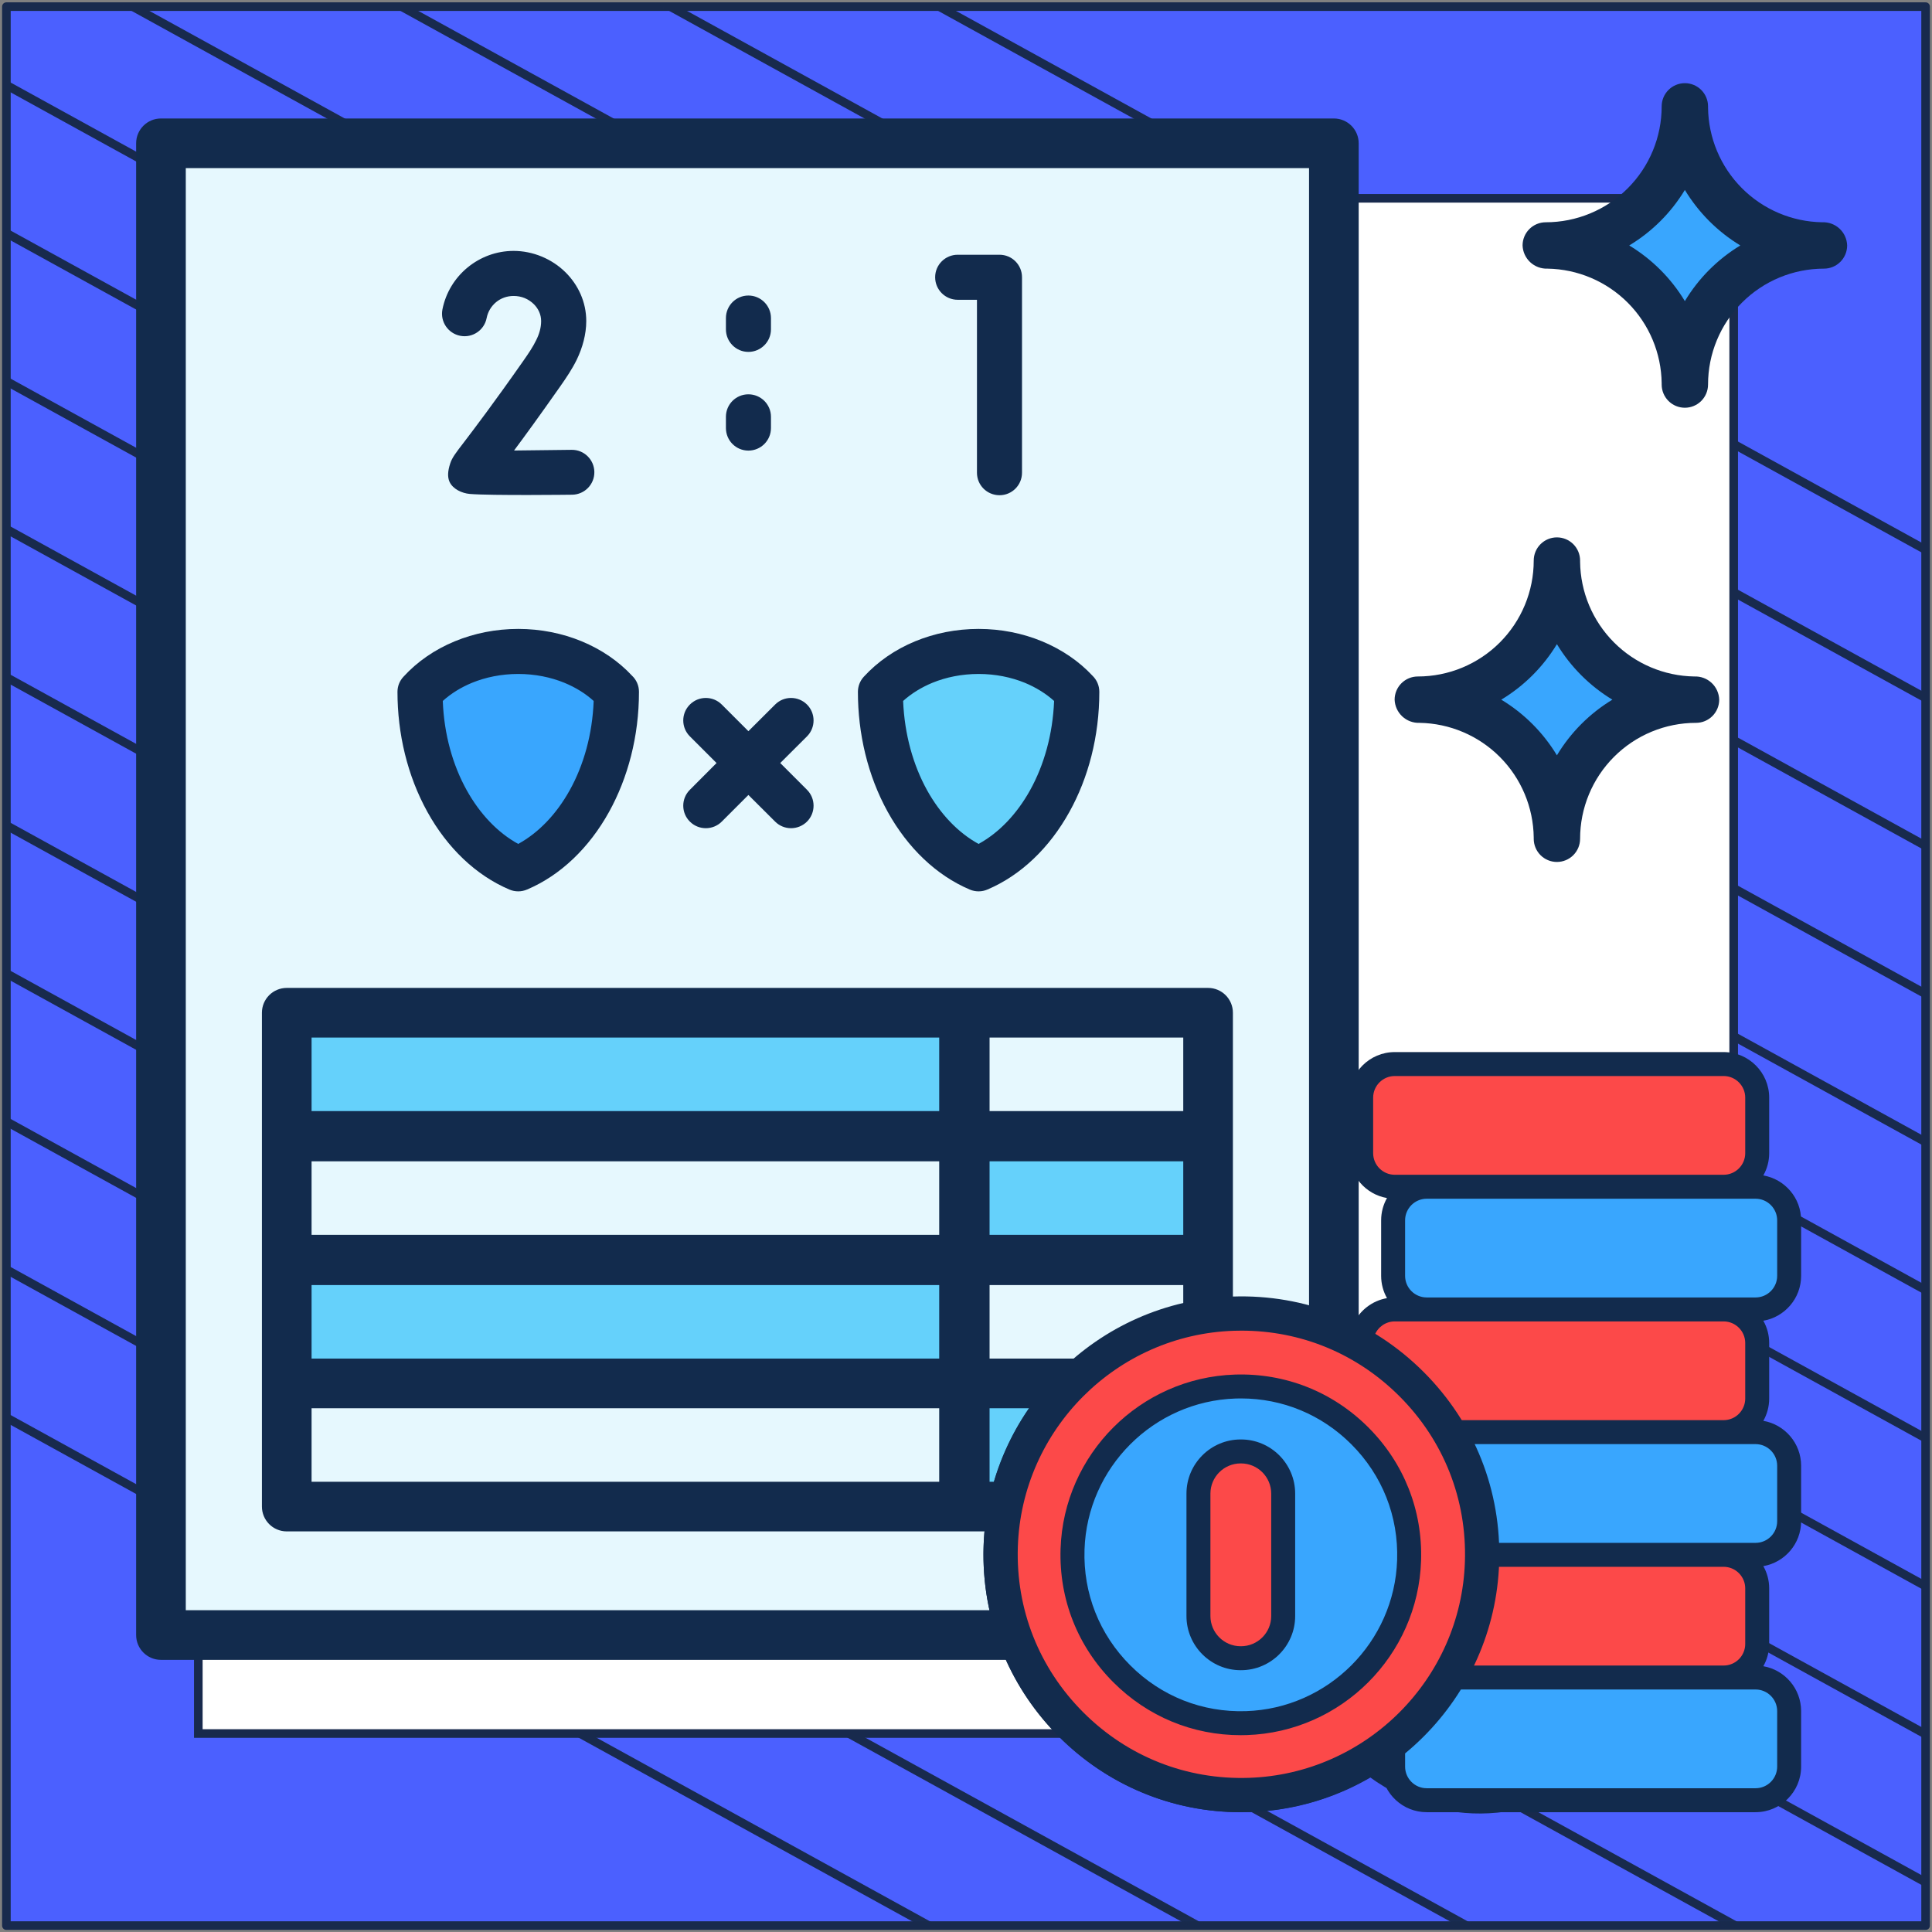 <?xml version="1.0" encoding="UTF-8"?> <svg xmlns="http://www.w3.org/2000/svg" width="302" height="302" viewBox="0 0 302 302" fill="none"><rect x="0" y="0" width="302" height="302" fill="#808080" stroke="none"/><path d="M301 1.038H1V301H301V1.038Z" fill="#4B60FF" stroke="#182A4D" stroke-width="1.346" stroke-linejoin="round"></path><mask id="mask0_1_3065" style="mask-type:luminance" maskUnits="userSpaceOnUse" x="1" y="1" width="300" height="300"><path d="M301 1H1V300.962H301V1Z" fill="white"></path></mask><g mask="url(#mask0_1_3065)"><path d="M-285.023 64.085L219.795 342.086" stroke="#182A4D" stroke-width="1.346" stroke-miterlimit="10"></path><path d="M-263.954 52.544L240.932 330.581" stroke="#182A4D" stroke-width="1.346" stroke-miterlimit="10"></path><path d="M-242.819 41.04L261.999 319.04" stroke="#182A4D" stroke-width="1.346" stroke-miterlimit="10"></path><path d="M-221.682 29.536L283.136 307.536" stroke="#182A4D" stroke-width="1.346" stroke-miterlimit="10"></path><path d="M-200.545 18.032L304.272 296.032" stroke="#182A4D" stroke-width="1.346" stroke-miterlimit="10"></path><path d="M-179.41 6.528L325.409 284.528" stroke="#182A4D" stroke-width="1.346" stroke-miterlimit="10"></path><path d="M-158.273 -5.013L346.545 273.024" stroke="#182A4D" stroke-width="1.346" stroke-miterlimit="10"></path><path d="M-137.205 -16.517L367.613 261.483" stroke="#182A4D" stroke-width="1.346" stroke-miterlimit="10"></path><path d="M-116.069 -28.021L388.749 249.979" stroke="#182A4D" stroke-width="1.346" stroke-miterlimit="10"></path><path d="M-94.932 -39.525L409.886 238.475" stroke="#182A4D" stroke-width="1.346" stroke-miterlimit="10"></path><path d="M-73.796 -51.029L431.023 226.971" stroke="#182A4D" stroke-width="1.346" stroke-miterlimit="10"></path><path d="M-52.659 -62.533L452.159 215.467" stroke="#182A4D" stroke-width="1.346" stroke-miterlimit="10"></path><path d="M-31.591 -74.075L473.227 203.963" stroke="#182A4D" stroke-width="1.346" stroke-miterlimit="10"></path><path d="M-10.454 -85.579L494.364 192.422" stroke="#182A4D" stroke-width="1.346" stroke-miterlimit="10"></path></g><path d="M271 31H31V270.975H271V31Z" fill="white" stroke="#182A4D" stroke-width="1.346" stroke-miterlimit="10"></path><path d="M25.16 22.4H208.503V255.579H25.16V22.4Z" fill="#E6F8FE"></path><path d="M44.823 158.305H150.693V177.558H44.823V158.305Z" fill="#65D1FB"></path><path d="M44.823 177.651H150.693V196.903H44.823V177.651Z" fill="#E6F8FE"></path><path d="M44.823 196.996H150.693V216.248H44.823V196.996Z" fill="#65D1FB"></path><path d="M44.823 216.248H150.693V235.5H44.823V216.248Z" fill="#E6F8FE"></path><path d="M150.804 158.305H188.841V177.558H150.804V158.305Z" fill="#E6F8FE"></path><path d="M150.804 177.651H188.841V196.903H150.804V177.651Z" fill="#65D1FB"></path><path d="M150.804 196.996H188.841V216.248H150.804V196.996Z" fill="#E6F8FE"></path><path d="M150.804 216.248H188.841V235.5H150.804V216.248Z" fill="#65D1FB"></path><path d="M253.643 238.502C251.709 239.425 250.889 241.741 251.811 243.675C258.974 258.11 247.751 275.921 231.61 275.656C219.277 275.656 209.243 265.623 209.243 253.29C209.032 236.396 228.082 225.319 242.646 233.83C247.2 236.214 250.858 229.773 246.481 227.083C238.603 222.5 228.239 221.918 219.958 225.506C217.71 223.297 215.153 221.475 212.383 220.083V22.4C212.383 20.257 210.646 18.52 208.503 18.52H25.16C23.017 18.52 21.28 20.257 21.28 22.4V45.941H29.041V26.281H204.623V217.438C200.762 216.677 196.551 216.706 192.721 217.515V196.996C192.721 196.98 192.721 196.965 192.721 196.949C192.721 196.934 192.721 196.918 192.721 196.903V177.651C192.721 177.635 192.721 177.62 192.721 177.604C192.721 177.589 192.721 177.573 192.721 177.558V158.305C192.721 156.162 190.984 154.425 188.841 154.425H150.804C150.786 154.425 150.767 154.426 150.748 154.426C150.73 154.426 150.711 154.425 150.693 154.425H44.823C42.68 154.425 40.942 156.162 40.942 158.305V177.558C40.942 177.573 40.943 177.589 40.943 177.604C40.943 177.62 40.942 177.635 40.942 177.651V196.903C40.942 196.918 40.943 196.934 40.943 196.949C40.943 196.965 40.942 196.98 40.942 196.996V235.5C40.942 237.644 42.68 239.38 44.823 239.38H150.693C150.711 239.38 150.73 239.38 150.748 239.38C150.767 239.38 150.786 239.38 150.804 239.38H169.712C168.677 243.267 168.45 247.672 169.097 251.699H29.041V45.941H21.28V255.579C21.28 257.722 23.017 259.459 25.16 259.459H171.425C177.548 273.747 195.789 281.318 210.529 274.794C234.715 297.891 272.779 270.964 258.816 240.335C257.894 238.399 255.577 237.58 253.643 238.502ZM201.543 255.226C196.103 257.098 190.122 252.782 190.22 247.013C190.128 239.79 198.926 235.684 204.389 240.382C202.195 244.99 201.219 250.137 201.543 255.226ZM48.703 193.022V181.531H146.812V193.022H48.703ZM184.96 193.022H154.684V181.531H184.96V193.022ZM48.703 200.876H146.812V212.368H48.703V200.876ZM154.684 200.876H184.96V212.368H154.684V200.876ZM154.684 162.186H184.96V173.678H154.684V162.186ZM48.703 162.186H146.812V173.678H48.703V162.186ZM146.812 231.62H48.703V220.128H146.812V231.62ZM154.684 231.62V220.128H184.96V220.288C179.993 222.882 175.833 226.822 172.97 231.62H154.684ZM176.493 247.013C176.191 231.617 192.708 220.368 206.914 226.141C207.022 226.19 207.133 226.233 207.246 226.272C209.299 227.102 211.225 228.236 212.957 229.645C211.375 230.896 209.92 232.303 208.618 233.84C198.014 225.818 182.35 233.68 182.459 247.013C182.309 257.595 192.867 265.7 203.044 262.871C203.691 264.796 204.528 266.635 205.532 268.365C191.483 272.978 176.254 261.834 176.493 247.013Z" fill="#122B4D"></path><path d="M231.61 236.888C222.567 236.888 215.209 244.246 215.209 253.289C216.034 275.017 247.19 275.011 248.011 253.289C248.011 244.246 240.653 236.888 231.61 236.888ZM231.61 261.93C226.845 261.93 222.97 258.054 222.97 253.29C223.404 241.843 239.818 241.846 240.25 253.29C240.25 258.054 236.374 261.93 231.61 261.93Z" fill="#122B4D"></path><path d="M269.426 223.864H218.023C215.123 223.864 212.771 221.513 212.771 218.612V209.936C212.771 207.036 215.123 204.685 218.023 204.685H269.426C272.326 204.685 274.677 207.036 274.677 209.936V218.612C274.677 221.513 272.326 223.864 269.426 223.864Z" fill="#FC4949"></path><path d="M269.426 262.221H218.023C215.123 262.221 212.771 259.87 212.771 256.97V248.294C212.771 245.394 215.123 243.042 218.023 243.042H269.426C272.326 243.042 274.677 245.394 274.677 248.294V256.97C274.677 259.87 272.326 262.221 269.426 262.221Z" fill="#FC4949"></path><path d="M274.418 281.4H223.016C220.115 281.4 217.764 279.049 217.764 276.149V267.473C217.764 264.572 220.115 262.221 223.016 262.221H274.418C277.319 262.221 279.67 264.572 279.67 267.473V276.149C279.67 279.049 277.319 281.4 274.418 281.4Z" fill="#39A6FE"></path><path d="M274.418 243.043H223.016C220.115 243.043 217.764 240.692 217.764 237.791V229.115C217.764 226.215 220.115 223.864 223.016 223.864H274.418C277.319 223.864 279.67 226.215 279.67 229.115V237.791C279.67 240.692 277.319 243.043 274.418 243.043Z" fill="#39A6FE"></path><path d="M193.958 281.4C215.143 281.4 232.316 264.227 232.316 243.042C232.316 221.858 215.143 204.685 193.958 204.685C172.774 204.685 155.601 221.858 155.601 243.042C155.601 264.227 172.774 281.4 193.958 281.4Z" fill="#FC4949"></path><path d="M194.832 269.347C179.631 269.841 167.159 257.37 167.654 242.169C168.103 228.378 179.295 217.186 193.086 216.738C208.286 216.244 220.757 228.715 220.263 243.915C219.814 257.706 208.622 268.898 194.832 269.347Z" fill="#39A6FE"></path><path d="M193.985 259.204H193.931C190.288 259.204 187.334 256.251 187.334 252.607V233.477C187.334 229.834 190.288 226.88 193.931 226.88H193.985C197.628 226.88 200.582 229.834 200.582 233.477V252.607C200.582 256.251 197.628 259.204 193.985 259.204Z" fill="#FC4949"></path><path d="M274.418 204.685H223.016C220.115 204.685 217.764 202.334 217.764 199.434V190.757C217.764 187.857 220.115 185.506 223.016 185.506H274.418C277.319 185.506 279.67 187.857 279.67 190.757V199.434C279.67 202.334 277.319 204.685 274.418 204.685Z" fill="#39A6FE"></path><path d="M269.426 185.506H218.023C215.123 185.506 212.771 183.155 212.771 180.255V171.579C212.771 168.678 215.123 166.327 218.023 166.327H269.426C272.326 166.327 274.677 168.678 274.677 171.579V180.255C274.677 183.155 272.326 185.506 269.426 185.506Z" fill="#FC4949"></path><path d="M281.542 199.433V190.758C281.542 187.244 278.986 184.319 275.635 183.74C276.216 182.709 276.55 181.52 276.55 180.255V171.578C276.55 167.65 273.354 164.455 269.426 164.455H218.023C214.095 164.455 210.9 167.65 210.9 171.578V180.255C210.9 183.768 213.456 186.693 216.806 187.272C216.225 188.303 215.892 189.492 215.892 190.757V199.433C215.892 200.699 216.225 201.887 216.806 202.918C214.504 203.316 212.565 204.825 211.587 206.886C206.261 204.279 200.278 202.812 193.958 202.812C185.437 202.812 177.295 205.443 170.411 210.42C169.573 211.026 169.385 212.197 169.991 213.035C170.596 213.872 171.767 214.061 172.605 213.455C178.846 208.942 186.23 206.557 193.958 206.557C214.077 206.557 230.444 222.924 230.444 243.042C230.444 263.16 214.077 279.528 193.958 279.528C173.84 279.528 157.473 263.161 157.473 243.042C157.473 234.236 160.653 225.733 166.427 219.1C167.106 218.319 167.024 217.137 166.244 216.458C165.464 215.779 164.282 215.861 163.603 216.641C157.235 223.956 153.729 233.333 153.729 243.042C153.729 265.225 171.775 283.272 193.958 283.272C202.056 283.272 209.6 280.866 215.919 276.733C216.218 280.388 219.285 283.272 223.015 283.272H258.357V279.528H223.015C221.153 279.528 219.638 278.011 219.638 276.147V273.986C223.009 271.183 225.917 267.841 228.228 264.092H269.425H274.418C276.282 264.092 277.798 265.609 277.798 267.473V276.147C277.798 278.011 276.282 279.528 274.418 279.528H258.357V283.272H274.418C278.346 283.272 281.542 280.076 281.542 276.147V267.473C281.542 263.959 278.986 261.034 275.635 260.454C276.216 259.424 276.55 258.236 276.55 256.97V248.293C276.55 247.028 276.217 245.84 275.635 244.809C278.986 244.229 281.542 241.304 281.542 237.791V229.116C281.542 225.603 278.985 222.677 275.635 222.097C276.216 221.066 276.55 219.877 276.55 218.611V209.936C276.55 208.671 276.216 207.482 275.635 206.451C278.986 205.872 281.542 202.946 281.542 199.433ZM214.644 180.255V171.578C214.644 169.715 216.16 168.199 218.023 168.199H269.426C271.289 168.199 272.805 169.715 272.805 171.578V180.255C272.805 182.118 271.289 183.634 269.426 183.634H223.016H218.023C216.16 183.634 214.644 182.118 214.644 180.255ZM214.884 208.696C215.38 207.439 216.604 206.556 218.022 206.556H222.987C222.997 206.556 223.006 206.557 223.016 206.557H269.44C271.297 206.565 272.805 208.078 272.805 209.936V218.611C272.805 220.475 271.289 221.991 269.425 221.991H228.227C224.89 216.579 220.309 212.013 214.884 208.696ZM230.272 260.348C232.527 255.635 233.89 250.418 234.143 244.915H269.425C271.289 244.915 272.805 246.43 272.805 248.293V256.97C272.805 258.833 271.289 260.348 269.425 260.348H230.272ZM277.798 229.116V237.791C277.798 239.655 276.282 241.171 274.418 241.171H234.143C233.89 235.668 232.527 230.449 230.271 225.736H274.418C276.282 225.736 277.798 227.252 277.798 229.116ZM277.798 199.433C277.798 201.297 276.282 202.812 274.419 202.812L223.001 202.812C221.145 202.804 219.637 201.292 219.637 199.433V190.758C219.637 188.894 221.153 187.378 223.016 187.378H274.419C276.282 187.378 277.798 188.894 277.798 190.758V199.433Z" fill="#122B4D"></path><path d="M174.033 262.968C179.385 268.32 186.423 271.234 193.942 271.234C194.258 271.234 194.575 271.228 194.893 271.218C209.686 270.735 221.653 258.77 222.134 243.976C222.39 236.101 219.46 228.694 213.884 223.117C208.307 217.541 200.899 214.61 193.025 214.867C178.23 215.348 166.264 227.314 165.783 242.108C165.527 249.983 168.457 257.391 174.033 262.968ZM169.526 242.23C169.943 229.402 180.319 219.026 193.147 218.609C193.423 218.6 193.697 218.596 193.971 218.596C200.491 218.596 206.595 221.124 211.236 225.765C216.073 230.601 218.614 237.026 218.392 243.854C217.975 256.683 207.599 267.058 194.771 267.476C187.948 267.698 181.518 265.157 176.681 260.32C171.845 255.484 169.303 249.059 169.526 242.23Z" fill="#122B4D"></path><path d="M165.549 271.456C173.203 279.11 183.268 283.277 194.021 283.277C194.473 283.277 194.926 283.27 195.381 283.255C216.537 282.565 233.651 265.452 234.339 244.296C234.705 233.035 230.515 222.441 222.54 214.466C214.565 206.491 203.971 202.299 192.71 202.667C171.552 203.355 154.439 220.467 153.751 241.625C153.384 252.887 157.575 263.481 165.549 271.456ZM159.103 241.799C159.7 223.453 174.538 208.615 192.884 208.019C193.278 208.006 193.67 208 194.062 208C203.386 208 212.116 211.615 218.754 218.252C225.67 225.169 229.304 234.356 228.987 244.122C228.391 262.468 213.553 277.306 195.207 277.903C185.449 278.221 176.253 274.586 169.337 267.669C162.419 260.753 158.785 251.565 159.103 241.799Z" fill="#122B4D"></path><path d="M193.932 261.077H193.985C198.655 261.077 202.454 257.277 202.454 252.607V233.477C202.454 228.807 198.655 225.008 193.985 225.008H193.932C189.262 225.008 185.462 228.807 185.462 233.477V252.607C185.462 257.277 189.262 261.077 193.932 261.077ZM189.207 233.477C189.207 230.872 191.326 228.753 193.932 228.753H193.985C196.59 228.753 198.71 230.872 198.71 233.477V252.607C198.71 255.213 196.59 257.332 193.985 257.332H193.932C191.326 257.332 189.207 255.213 189.207 252.607V233.477Z" fill="#122B4D"></path><path fill-rule="evenodd" clip-rule="evenodd" d="M65.831 111.752C66.75 121.523 71.369 129.788 77.798 134.075C79.968 135.512 82.044 135.512 84.214 134.075C90.643 129.788 95.262 121.523 96.194 111.752C96.54 108.079 96.673 107.905 93.558 105.682C90.191 103.287 85.799 101.836 81.007 101.836C76.214 101.836 71.822 103.287 68.455 105.682C65.338 107.905 65.486 108.079 65.831 111.752Z" fill="#39A6FE"></path><path fill-rule="evenodd" clip-rule="evenodd" d="M137.791 111.752C138.709 121.523 143.328 129.788 149.758 134.075C151.927 135.512 154.004 135.512 156.174 134.075C162.603 129.788 167.235 121.523 168.153 111.752C168.499 108.079 168.646 107.905 165.518 105.682C162.15 103.287 157.771 101.836 152.966 101.836C148.174 101.836 143.781 103.287 140.427 105.682C137.299 107.905 137.445 108.079 137.791 111.752Z" fill="#65D1FB"></path><path d="M107.841 115.107C106.457 113.736 106.457 111.5 107.841 110.129C109.213 108.757 111.449 108.757 112.82 110.129L116.986 114.295L121.166 110.129C122.536 108.757 124.759 108.757 126.144 110.129C127.515 111.5 127.515 113.736 126.144 115.107L121.964 119.273L126.144 123.453C127.515 124.824 127.515 127.06 126.144 128.431C124.76 129.802 122.536 129.802 121.166 128.431L116.986 124.265L112.82 128.431C111.449 129.802 109.213 129.802 107.841 128.431C106.457 127.06 106.457 124.824 107.841 123.453L112.008 119.273L107.841 115.107ZM141.172 109.57C141.385 114.801 142.743 119.593 144.912 123.52C146.976 127.233 149.758 130.162 152.966 131.919C156.174 130.162 158.956 127.233 161.019 123.52C163.201 119.593 164.559 114.801 164.772 109.57C163.481 108.412 161.937 107.453 160.206 106.734C158.05 105.856 155.601 105.35 152.966 105.35C150.343 105.35 147.88 105.856 145.737 106.734C144.007 107.453 142.45 108.412 141.172 109.57ZM138.776 126.927C135.621 121.23 134.104 114.654 134.104 108.146C134.104 107.307 134.41 106.455 135.022 105.789C137.152 103.46 139.894 101.543 143.062 100.239C146.07 99.001 149.438 98.309 152.966 98.309C156.507 98.309 159.861 99.001 162.869 100.239C165.957 101.517 168.659 103.353 170.763 105.616C171.428 106.255 171.841 107.147 171.841 108.146C171.841 115.134 170.111 121.616 167.156 126.927C164.054 132.518 159.595 136.817 154.364 139.04C153.486 139.426 152.474 139.426 151.595 139.054C146.35 136.831 141.891 132.531 138.776 126.927ZM69.213 109.57C69.413 114.801 70.77 119.593 72.953 123.52C75.017 127.233 77.798 130.162 81.006 131.919C84.214 130.162 86.996 127.233 89.059 123.52C91.242 119.593 92.599 114.801 92.799 109.57C91.521 108.412 89.977 107.453 88.234 106.734C86.091 105.856 83.628 105.35 81.006 105.35C78.383 105.35 75.921 105.856 73.777 106.734C72.035 107.453 70.491 108.412 69.213 109.57ZM66.816 126.927C63.662 121.23 62.131 114.654 62.131 108.146C62.131 107.307 62.438 106.455 63.063 105.789C65.179 103.46 67.935 101.543 71.103 100.239C74.111 99.001 77.479 98.309 81.007 98.309C84.534 98.309 87.902 99.001 90.91 100.239C93.998 101.517 96.687 103.353 98.79 105.616C99.468 106.255 99.881 107.147 99.881 108.146C99.881 115.134 98.137 121.616 95.195 126.927C92.094 132.518 87.635 136.817 82.404 139.04C81.512 139.426 80.514 139.426 79.635 139.054C74.391 136.831 69.918 132.531 66.816 126.927ZM113.472 49.722C113.472 47.779 115.042 46.195 116.986 46.195C118.929 46.195 120.513 47.779 120.513 49.722V51.48C120.513 53.423 118.929 55.007 116.986 55.007C115.042 55.007 113.472 53.423 113.472 51.48V49.722ZM113.472 65.15C113.472 63.207 115.042 61.637 116.986 61.637C118.929 61.637 120.513 63.207 120.513 65.15V66.908C120.513 68.864 118.929 70.435 116.986 70.435C115.042 70.435 113.472 68.864 113.472 66.908V65.15ZM89.352 70.315C91.296 70.289 92.88 71.846 92.906 73.776C92.933 75.72 91.375 77.304 89.445 77.33C89.405 77.33 76.76 77.49 73.432 77.21C72.207 77.103 70.783 76.451 70.264 75.307C69.945 74.588 69.971 73.656 70.384 72.418C70.677 71.526 71.262 70.768 72.554 69.09C74.151 66.987 77.079 63.153 81.832 56.365C82.603 55.26 83.322 54.208 83.828 53.143C84.294 52.212 84.587 51.227 84.587 50.188C84.587 49.163 84.147 48.245 83.455 47.553C82.59 46.701 81.486 46.262 80.287 46.262C79.236 46.262 78.29 46.621 77.558 47.221C76.8 47.846 76.267 48.711 76.067 49.722C75.695 51.626 73.845 52.864 71.941 52.491C70.038 52.118 68.786 50.282 69.159 48.365C69.678 45.743 71.103 43.44 73.099 41.803C75.069 40.191 77.572 39.22 80.287 39.22C83.282 39.22 86.25 40.445 88.38 42.548C90.377 44.518 91.641 47.206 91.641 50.188C91.641 52.252 91.055 54.355 90.164 56.204C89.445 57.669 88.553 59 87.582 60.384C84.361 64.976 82.031 68.171 80.354 70.421C84.441 70.368 89.339 70.315 89.352 70.315ZM149.705 46.861C147.761 46.861 146.177 45.29 146.177 43.334C146.177 41.39 147.761 39.82 149.705 39.82H156.24C158.184 39.82 159.754 41.391 159.754 43.334V73.896C159.754 75.84 158.183 77.41 156.24 77.41C154.284 77.41 152.713 75.839 152.713 73.896V46.861H149.705Z" fill="#122B4D"></path><path d="M238.786 38.37C245.306 38.37 251.559 40.96 256.17 45.571C260.78 50.181 263.37 56.434 263.37 62.955C263.37 56.434 265.96 50.181 270.571 45.571C275.181 40.96 281.434 38.37 287.955 38.37C281.434 38.37 275.181 35.78 270.571 31.169C265.96 26.559 263.37 20.306 263.37 13.786C263.37 20.306 260.78 26.559 256.17 31.169C251.559 35.78 245.306 38.37 238.786 38.37Z" fill="#39A6FE"></path><path d="M241.899 41.992C246.621 42.07 251.126 43.986 254.458 47.332C257.79 50.678 259.686 55.191 259.744 59.913V60.112C259.744 61.074 260.126 61.995 260.806 62.675C261.485 63.355 262.407 63.736 263.368 63.736C264.329 63.736 265.251 63.355 265.931 62.675C266.61 61.995 266.992 61.074 266.992 60.112C266.992 55.307 268.901 50.698 272.3 47.3C275.698 43.901 280.307 41.992 285.112 41.992C286.074 41.992 286.995 41.611 287.675 40.931C288.355 40.251 288.737 39.329 288.737 38.368C288.722 37.873 288.609 37.386 288.405 36.934C288.2 36.483 287.908 36.077 287.545 35.74C287.182 35.403 286.756 35.141 286.291 34.97C285.826 34.799 285.332 34.722 284.837 34.744C280.114 34.667 275.607 32.751 272.275 29.403C268.942 26.055 267.047 21.54 266.992 16.816V16.624C266.992 15.663 266.61 14.741 265.931 14.062C265.251 13.382 264.329 13 263.368 13C262.407 13 261.485 13.382 260.806 14.062C260.126 14.741 259.744 15.663 259.744 16.624C259.744 19.004 259.276 21.36 258.365 23.558C257.454 25.757 256.12 27.754 254.437 29.437C252.754 31.12 250.757 32.454 248.558 33.365C246.36 34.276 244.004 34.744 241.624 34.744C240.663 34.744 239.741 35.126 239.061 35.806C238.382 36.485 238 37.407 238 38.368C238.018 38.862 238.133 39.348 238.338 39.798C238.544 40.247 238.836 40.652 239.198 40.989C239.561 41.325 239.986 41.587 240.449 41.759C240.913 41.932 241.405 42.011 241.899 41.992ZM263.368 29.692C265.516 33.241 268.49 36.217 272.037 38.368C268.484 40.521 265.509 43.506 263.368 47.066C261.219 43.503 258.233 40.518 254.671 38.368C258.231 36.225 261.216 33.248 263.368 29.692Z" fill="#122B4D"></path><path d="M218.786 109.37C225.306 109.37 231.559 111.96 236.17 116.571C240.78 121.181 243.37 127.434 243.37 133.955C243.37 127.434 245.96 121.181 250.571 116.571C255.181 111.96 261.434 109.37 267.955 109.37C261.434 109.37 255.181 106.78 250.571 102.17C245.96 97.559 243.37 91.306 243.37 84.786C243.37 91.306 240.78 97.559 236.17 102.17C231.559 106.78 225.306 109.37 218.786 109.37Z" fill="#39A6FE"></path><path d="M221.899 112.992C226.621 113.07 231.126 114.986 234.458 118.332C237.79 121.678 239.686 126.191 239.744 130.913V131.112C239.744 132.074 240.126 132.995 240.806 133.675C241.485 134.355 242.407 134.737 243.368 134.737C244.329 134.737 245.251 134.355 245.931 133.675C246.61 132.995 246.992 132.074 246.992 131.112C246.992 126.307 248.901 121.698 252.3 118.3C255.698 114.901 260.307 112.992 265.112 112.992C266.074 112.992 266.995 112.61 267.675 111.931C268.355 111.251 268.737 110.329 268.737 109.368C268.722 108.873 268.609 108.386 268.405 107.935C268.2 107.483 267.908 107.077 267.545 106.74C267.182 106.403 266.756 106.141 266.291 105.97C265.826 105.799 265.332 105.722 264.837 105.744C260.114 105.667 255.607 103.751 252.275 100.403C248.942 97.055 247.047 92.54 246.992 87.816V87.624C246.992 86.663 246.61 85.741 245.931 85.061C245.251 84.382 244.329 84 243.368 84C242.407 84 241.485 84.382 240.806 85.061C240.126 85.741 239.744 86.663 239.744 87.624C239.744 90.004 239.276 92.36 238.365 94.558C237.454 96.757 236.12 98.754 234.437 100.437C232.754 102.12 230.757 103.454 228.558 104.365C226.36 105.276 224.004 105.744 221.624 105.744C220.663 105.744 219.741 106.126 219.061 106.806C218.382 107.485 218 108.407 218 109.368C218.018 109.862 218.133 110.348 218.338 110.798C218.544 111.247 218.836 111.652 219.198 111.989C219.561 112.325 219.986 112.587 220.449 112.759C220.913 112.932 221.405 113.011 221.899 112.992ZM243.368 100.692C245.516 104.241 248.49 107.217 252.037 109.368C248.484 111.521 245.509 114.506 243.368 118.066C241.219 114.503 238.233 111.518 234.671 109.368C238.231 107.225 241.216 104.247 243.368 100.692Z" fill="#122B4D"></path></svg> 